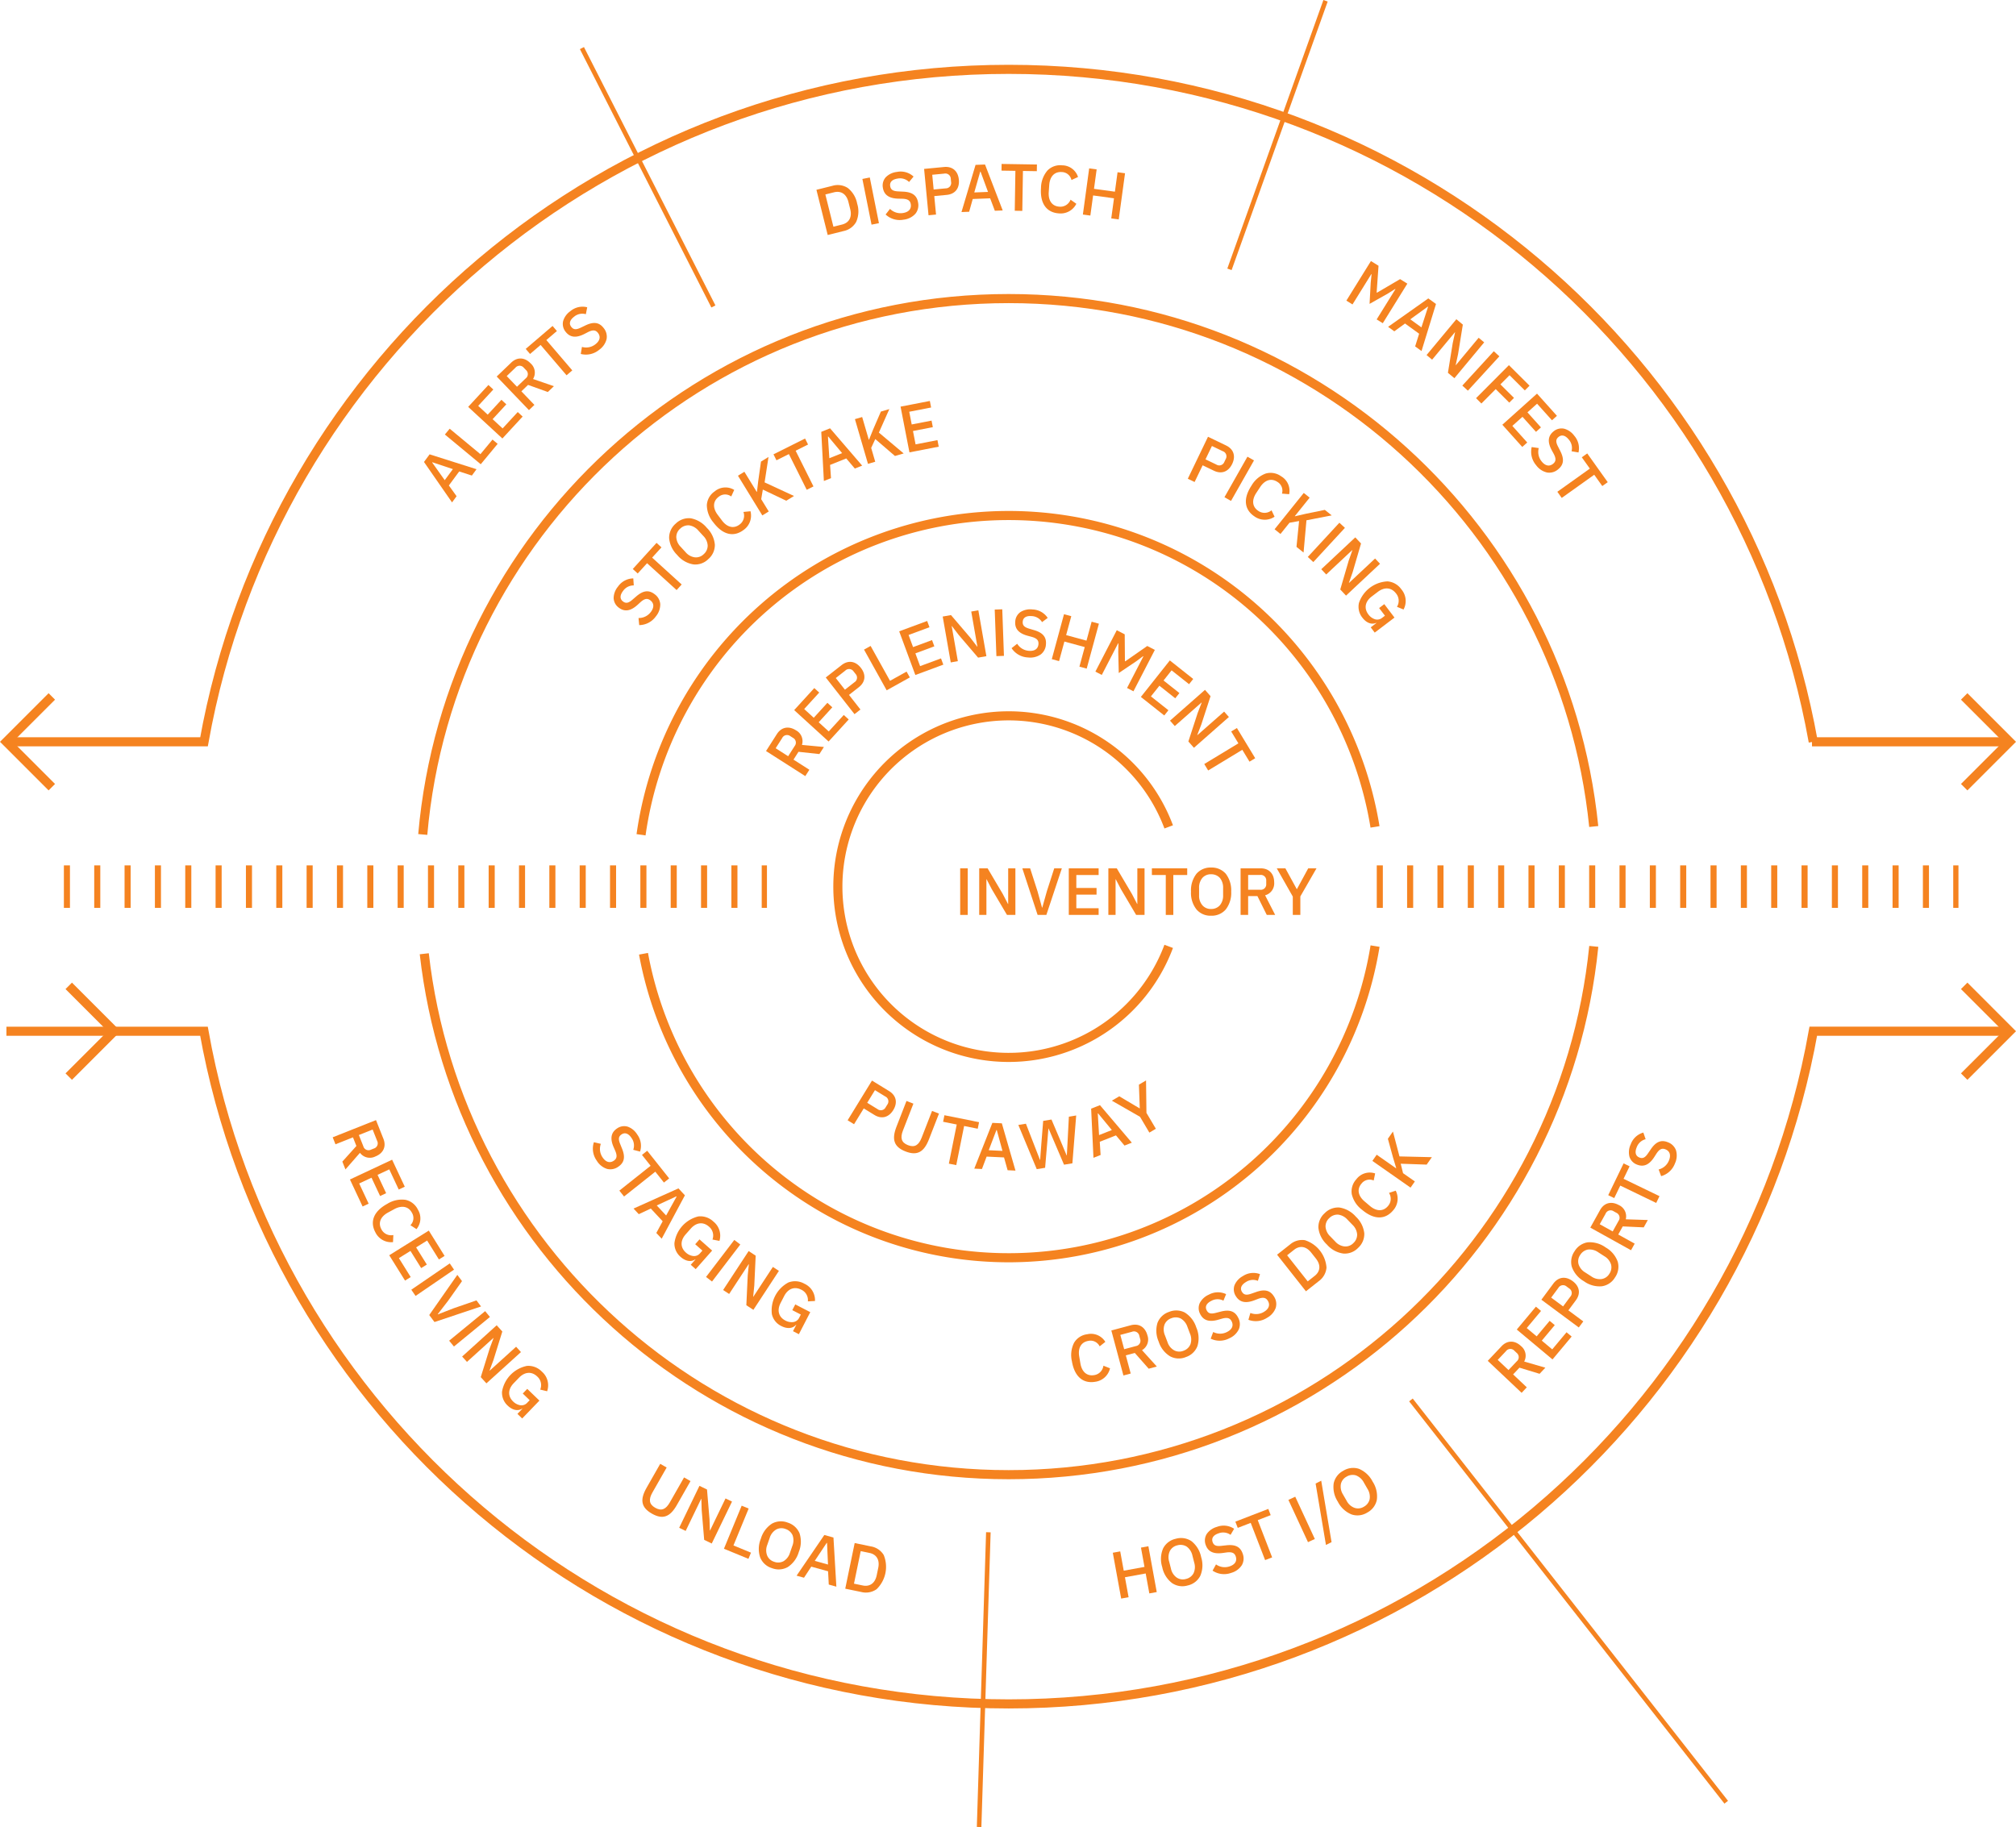 <svg xmlns="http://www.w3.org/2000/svg" viewBox="0 0 664.455 602.281"><defs><style>.cls-1,.cls-2,.cls-4,.cls-5{fill:none;}.cls-2,.cls-4,.cls-5{stroke:#f58320;stroke-miterlimit:10;}.cls-2{stroke-width:3px;}.cls-3{fill:#f58320;}.cls-4{stroke-width:14px;stroke-dasharray:2 8;}.cls-5{stroke-width:1.5px;}</style></defs><g id="Layer_2" data-name="Layer 2"><g id="Layer_1-2" data-name="Layer 1"><circle class="cls-1" cx="332.435" cy="292.272" r="56.299"></circle><path class="cls-2" d="M385.193,311.966a56.299,56.299,0,1,1-0-39.388"></path><path class="cls-2" d="M453.208,311.875a122.359,122.359,0,0,1-241.112,2.527"></path><path class="cls-2" d="M211.284,275.181a122.355,122.355,0,0,1,241.909-2.603"></path><path class="cls-3" d="M155.519,156.764l-4.168-1.354L147.941,160.03l2.549,3.548-1.502,2.035-9.246-13.329,1.854-2.514,15.463,4.904Zm-13.008-4.378-.065.088,4.132,5.811,2.691-3.646Z"></path><path class="cls-3" d="M158.449,153.035l-11.822-9.799,1.586-1.914,10.128,8.395,3.987-4.81,1.693,1.404Z"></path><path class="cls-3" d="M165.585,144.544l-11.279-10.416,6.67-7.223,1.616,1.493-4.984,5.397,3.135,2.895,4.521-4.896,1.616,1.492-4.522,4.896,3.297,3.044,4.984-5.397,1.616,1.492Z"></path><path class="cls-3" d="M176.133,133.473l-1.793,1.721-10.629-11.077,4.777-4.584c1.983-1.903,4.439-1.791,6.403.257a4.056,4.056,0,0,1,.796,5.149l6.874,2.366-2,1.918-6.516-2.343-2.206,2.117Zm-2.885-8.724a1.784,1.784,0,0,0,.119-2.766l-.731-.762a1.784,1.784,0,0,0-2.769.005l-2.856,2.741,3.381,3.523Z"></path><path class="cls-3" d="M180.07,112.095l8.55,10.001-1.89,1.616-8.55-10.001-3.479,2.974-1.43-1.672,8.847-7.563,1.43,1.672Z"></path><path class="cls-3" d="M197.451,115.334a6.803,6.803,0,0,1-6.035,1.341l.389-2.318a4.93,4.93,0,0,0,4.415-.852c1.557-1.188,1.787-2.554.879-3.744-.734-.961-1.625-1.112-3.254-.311l-1.231.635c-2.712,1.379-4.729,1.203-6.224-.756a4.075,4.075,0,0,1-.791-3.465,6.087,6.087,0,0,1,2.388-3.29,6.229,6.229,0,0,1,5.555-1.28l-.447,2.279a4.201,4.201,0,0,0-3.878.83c-1.399,1.068-1.763,2.259-.948,3.326.788,1.032,1.72.984,3.25.232l1.258-.601c2.809-1.397,4.707-1.158,6.203.8a4.447,4.447,0,0,1,.942,3.626A6.147,6.147,0,0,1,197.451,115.334Z"></path><path class="cls-3" d="M269.087,62.568l5.273-1.315a6.102,6.102,0,0,1,5.053.712,8.551,8.551,0,0,1,3.103,5.167,8.487,8.487,0,0,1-.318,5.998,6.117,6.117,0,0,1-4.121,3.023L272.804,77.468ZM277.544,74.018c2.22-.554,3.363-2.335,2.687-5.046l-.597-2.391c-.676-2.711-2.522-3.747-4.742-3.193l-2.86.714,2.652,10.631Z"></path><path class="cls-3" d="M284.235,58.993l2.438-.488,3.014,15.06-2.438.488Z"></path><path class="cls-3" d="M297.834,72.409a6.805,6.805,0,0,1-5.944-1.702L293.338,68.856a4.931,4.931,0,0,0,4.287,1.359c1.936-.301,2.79-1.392,2.56-2.871-.187-1.196-.896-1.753-2.712-1.827l-1.385-.029c-3.042-.083-4.73-1.201-5.11-3.636a4.075,4.075,0,0,1,.959-3.423,6.088,6.088,0,0,1,3.669-1.752,6.231,6.231,0,0,1,5.494,1.527l-1.48,1.79a4.201,4.201,0,0,0-3.805-1.122c-1.74.271-2.628,1.144-2.421,2.471.2,1.283,1.042,1.686,2.746,1.755l1.392.072c3.136.113,4.69,1.229,5.07,3.665a4.449,4.449,0,0,1-.903,3.638A6.151,6.151,0,0,1,297.834,72.409Z"></path><path class="cls-3" d="M306.034,70.963l-1.459-15.284,6.569-.627c2.825-.27,4.617,1.372,4.884,4.174s-1.182,4.753-4.006,5.022l-4.095.391.581,6.087Zm1.686-8.491,3.941-.376a1.784,1.784,0,0,0,1.811-2.095l-.1-1.051a1.785,1.785,0,0,0-2.175-1.715l-3.941.376Z"></path><path class="cls-3" d="M327.889,69.476l-1.546-4.102-5.739.223-1.18,4.208-2.528.098,4.637-15.551,3.122-.121L330.484,69.375Zm-4.707-12.898-.11.004-1.958,6.858,4.529-.176Z"></path><path class="cls-3" d="M337.151,56.356l-.209,13.158-2.486-.04.209-13.158-4.577-.073.035-2.2,11.64.186-.035,2.2Z"></path><path class="cls-3" d="M348.977,70.34c-4.015-.282-6.235-3.216-5.873-8.373a9.015,9.015,0,0,1,2.125-5.76,5.887,5.887,0,0,1,4.861-1.709,5.527,5.527,0,0,1,5.22,3.851l-2.165.995a3.339,3.339,0,0,0-3.211-2.629c-2.37-.166-3.916,1.445-4.115,4.275l-.164,2.326c-.199,2.831,1.107,4.642,3.477,4.809a3.587,3.587,0,0,0,3.711-2.297l1.912,1.347A5.78,5.78,0,0,1,348.977,70.34Z"></path><path class="cls-3" d="M367.164,65.368l-6.89-.94-.904,6.629-2.464-.336L358.982,55.501l2.464.336-.875,6.411,6.891.94.875-6.411,2.464.336-2.077,15.22-2.464-.336Z"></path><path class="cls-3" d="M459.927,95.313l-.094-.058-2.338,1.475L451.4,100.17l.375-6.989.282-2.75-.093-.058-6.192,9.982-2.019-1.253,8.095-13.047,2.504,1.554-.621,8.804.112.069,7.612-4.467,2.393,1.484-8.094,13.047-2.019-1.252Z"></path><path class="cls-3" d="M466.416,114.191l1.317-4.182-4.651-3.369-3.527,2.581-2.049-1.484,13.252-9.368,2.531,1.833-4.769,15.512Zm4.264-13.052-.089-.064L464.815,105.26l3.671,2.66Z"></path><path class="cls-3" d="M478.796,113.157l.779-3.587-.051-.042-7.513,9.037-1.828-1.52,9.82-11.812,2.132,1.772-1.572,9.74-.779,3.587.05.042,7.513-9.037,1.828,1.52-9.82,11.812-2.132-1.772Z"></path><path class="cls-3" d="M492.345,115.781l1.833,1.679-10.374,11.322-1.833-1.679Z"></path><path class="cls-3" d="M486.491,131.257l10.832-10.885,6.799,6.766-1.552,1.56-5.037-5.012-3.011,3.025,4.476,4.454-1.552,1.56-4.476-4.454-4.717,4.741Z"></path><path class="cls-3" d="M495.157,140.013l11.428-10.257,6.568,7.319-1.637,1.469-4.908-5.468-3.176,2.851,4.453,4.961-1.637,1.469-4.453-4.961-3.34,2.998,4.908,5.469-1.637,1.469Z"></path><path class="cls-3" d="M506.31,153.372a6.803,6.803,0,0,1-1.475-6.002l2.325.338a4.929,4.929,0,0,0,.95,4.394c1.222,1.529,2.593,1.729,3.761.795.945-.755,1.076-1.648.238-3.26l-.663-1.216c-1.438-2.68-1.307-4.7.618-6.238a4.071,4.071,0,0,1,3.446-.868,6.08,6.08,0,0,1,3.341,2.313,6.229,6.229,0,0,1,1.403,5.524l-2.288-.396a4.201,4.201,0,0,0-.916-3.858c-1.099-1.375-2.297-1.712-3.346-.874-1.014.81-.945,1.741-.159,3.253l.628,1.244c1.459,2.776,1.262,4.679-.662,6.217a4.445,4.445,0,0,1-3.604,1.022A6.144,6.144,0,0,1,506.31,153.372Z"></path><path class="cls-3" d="M525.444,156.499l-10.712,7.637-1.443-2.024,10.712-7.638-2.656-3.726,1.792-1.277,6.756,9.477-1.791,1.277Z"></path><path class="cls-3" d="M110.57,377.214l-.917-2.311,14.272-5.667,2.443,6.155c1.015,2.556-.017,4.787-2.654,5.835a4.058,4.058,0,0,1-5.071-1.206l-4.786,5.474-1.022-2.576,4.629-5.151-1.128-2.843Zm9.17.62a1.785,1.785,0,0,0,2.518,1.154l.981-.39a1.785,1.785,0,0,0,1.04-2.567l-1.461-3.681-4.539,1.803Z"></path><path class="cls-3" d="M115.339,388.813l13.899-6.519,4.174,8.901-1.991.934-3.119-6.651-3.863,1.812,2.83,6.034-1.991.934-2.83-6.033-4.062,1.904,3.119,6.651-1.991.934Z"></path><path class="cls-3" d="M123.754,406.291c-1.924-3.538-.645-6.989,3.898-9.46a9.015,9.015,0,0,1,6.001-1.31,5.888,5.888,0,0,1,4.058,3.179,5.528,5.528,0,0,1-.437,6.475l-2.004-1.29a3.339,3.339,0,0,0,.488-4.123c-1.135-2.088-3.327-2.524-5.82-1.168l-2.049,1.114c-2.494,1.356-3.319,3.433-2.183,5.521a3.589,3.589,0,0,0,3.935,1.894l-.106,2.337A5.782,5.782,0,0,1,123.754,406.291Z"></path><path class="cls-3" d="M128.293,413.788l13.036-8.127,5.204,8.349-1.868,1.164-3.889-6.237-3.623,2.258,3.528,5.659-1.868,1.164-3.528-5.658-3.81,2.375,3.889,6.237-1.868,1.165Z"></path><path class="cls-3" d="M148.237,416.478l1.403,2.052-12.674,8.67-1.403-2.052Z"></path><path class="cls-3" d="M141.473,433.499l9.257-13.242,1.544,2.059L147.67,428.822l-3.391,4.386.053.07,5.173-2.011,7.535-2.601,1.505,2.006L143.202,435.804Z"></path><path class="cls-3" d="M159.901,432.209l1.578,1.921-11.865,9.745-1.578-1.921Z"></path><path class="cls-3" d="M161.386,444.541l1.277-3.441-.044-.049-8.71,7.887-1.596-1.762,11.386-10.31,1.861,2.056L162.631,448.342l-1.277,3.442.044.049,8.71-7.888,1.595,1.762-11.386,10.311-1.861-2.056Z"></path><path class="cls-3" d="M172.155,464.403l-.063-.062c-1.276.848-3.085.632-4.78-1.003a5.73,5.73,0,0,1-1.842-4.619,10.434,10.434,0,0,1,8.218-8.459,6.197,6.197,0,0,1,4.921,1.902,5.94,5.94,0,0,1,1.72,6.458l-2.282-.55a3.782,3.782,0,0,0-.98-4.309c-1.758-1.695-4.045-1.638-6.015.405l-1.741,1.806c-1.97,2.043-1.944,4.33-.186,6.025a4.372,4.372,0,0,0,2.356,1.233,2.549,2.549,0,0,0,2.273-.804l.825-.855-2.281-2.199,1.481-1.536,4.007,3.864-5.682,5.892-1.568-1.512Z"></path><path class="cls-3" d="M219.727,483.756l-4.685,8.221c-1.296,2.275-1.167,3.869.917,5.057s3.522.487,4.818-1.788l4.685-8.222,2.122,1.21-4.488,7.877c-1.122,1.97-2.272,3.188-3.58,3.659-1.318.49-2.822.241-4.657-.805s-2.817-2.213-3.067-3.597c-.261-1.364.201-2.976,1.323-4.945l4.489-7.877Z"></path><path class="cls-3" d="M231.269,497.78l-.109-3.668-.06-.029-5.109,10.577-2.139-1.033,6.678-13.825,2.496,1.206.823,9.826.109,3.668.06.028,5.109-10.576,2.139,1.033L234.587,508.811l-2.496-1.205Z"></path><path class="cls-3" d="M238.605,510.538l5.847-14.197,2.299.946-5.01,12.163,5.777,2.379-.838,2.034Z"></path><path class="cls-3" d="M254.415,516.927a6.053,6.053,0,0,1-3.859-3.506,8.744,8.744,0,0,1,.209-6.169,8.849,8.849,0,0,1,3.666-4.991,6.115,6.115,0,0,1,5.195-.339,6.191,6.191,0,0,1,3.887,3.493,8.959,8.959,0,0,1-.237,6.182,8.861,8.861,0,0,1-3.638,4.979A6.134,6.134,0,0,1,254.415,516.927Zm.729-2.099a3.751,3.751,0,0,0,3.119-.197,4.873,4.873,0,0,0,2.101-2.764l.794-2.286a4.977,4.977,0,0,0,.072-3.492,3.81,3.81,0,0,0-2.333-2.067,3.66,3.66,0,0,0-3.091.184,4.872,4.872,0,0,0-2.129,2.777l-.794,2.286a4.772,4.772,0,0,0-.043,3.479A3.606,3.606,0,0,0,255.144,514.828Z"></path><path class="cls-3" d="M273.155,522.344l-.229-4.378-5.536-1.529-2.401,3.651-2.439-.674,9.138-13.41,3.012.832.958,16.199Zm-.57-13.718-.106-.029-3.947,5.94,4.37,1.207Z"></path><path class="cls-3" d="M281.695,508.66l5.322,1.101a6.101,6.101,0,0,1,4.245,2.832,10.284,10.284,0,0,1-2.331,11.269,6.118,6.118,0,0,1-5.024.938l-5.322-1.101Zm2.657,13.984c2.241.464,4.043-.646,4.609-3.383l.499-2.413c.566-2.736-.648-4.471-2.889-4.934l-2.887-.597-2.219,10.729Z"></path><path class="cls-3" d="M377.609,518.685l-6.837,1.249,1.201,6.578-2.445.446-2.759-15.103,2.445-.446,1.162,6.361,6.837-1.249-1.162-6.361,2.445-.447,2.758,15.104-2.445.446Z"></path><path class="cls-3" d="M391.442,522.644a6.053,6.053,0,0,1-5.153-.795,8.745,8.745,0,0,1-3.229-5.261,8.849,8.849,0,0,1,.304-6.187,6.114,6.114,0,0,1,4.146-3.148,6.193,6.193,0,0,1,5.169.769,8.965,8.965,0,0,1,3.213,5.287,8.864,8.864,0,0,1-.288,6.16A6.133,6.133,0,0,1,391.442,522.644Zm-.55-2.153a3.745,3.745,0,0,0,2.493-1.886,4.871,4.871,0,0,0,.228-3.464l-.599-2.345a4.976,4.976,0,0,0-1.867-2.952,3.809,3.809,0,0,0-3.087-.438,3.663,3.663,0,0,0-2.477,1.859,4.869,4.869,0,0,0-.244,3.491l.6,2.345a4.769,4.769,0,0,0,1.883,2.925A3.606,3.606,0,0,0,390.892,520.49Z"></path><path class="cls-3" d="M405.788,518.492a6.804,6.804,0,0,1-6.136-.737l1.136-2.057a4.929,4.929,0,0,0,4.446.661c1.862-.604,2.532-1.816,2.071-3.239-.374-1.15-1.163-1.588-2.966-1.372l-1.372.19c-3.015.4-4.858-.435-5.619-2.777a4.072,4.072,0,0,1,.404-3.53,6.076,6.076,0,0,1,3.343-2.311,6.227,6.227,0,0,1,5.664.636l-1.177,2.001a4.198,4.198,0,0,0-3.933-.504c-1.673.543-2.412,1.546-1.998,2.821.401,1.234,1.296,1.499,2.988,1.297l1.385-.149c3.112-.386,4.823.47,5.584,2.812a4.447,4.447,0,0,1-.315,3.732A6.144,6.144,0,0,1,405.788,518.492Z"></path><path class="cls-3" d="M414.543,501.111l4.745,12.272-2.319.896-4.745-12.272-4.269,1.65-.793-2.053,10.857-4.197.793,2.053Z"></path><path class="cls-3" d="M424.647,494.432l2.255-1.045,6.454,13.932-2.255,1.045Z"></path><path class="cls-3" d="M437.024,509.29l-3.411-20.249,1.846-.934,3.411,20.249Z"></path><path class="cls-3" d="M450.632,498.608a6.054,6.054,0,0,1-5.177.615,8.747,8.747,0,0,1-4.519-4.202,8.85,8.85,0,0,1-1.364-6.04,6.109,6.109,0,0,1,3.15-4.144,6.189,6.189,0,0,1,5.185-.645,8.962,8.962,0,0,1,4.511,4.232,8.851,8.851,0,0,1,1.372,6.01A6.129,6.129,0,0,1,450.632,498.608Zm-1.106-1.926a3.749,3.749,0,0,0,1.896-2.484A4.87,4.87,0,0,0,450.713,490.8l-1.205-2.099a4.973,4.973,0,0,0-2.589-2.343,3.807,3.807,0,0,0-3.09.405,3.662,3.662,0,0,0-1.888,2.454,4.87,4.87,0,0,0,.701,3.428l1.205,2.098a4.774,4.774,0,0,0,2.597,2.313A3.607,3.607,0,0,0,449.525,496.682Z"></path><path class="cls-3" d="M503.218,457.329l-1.707,1.808L490.349,448.593l4.547-4.813c1.888-1.999,4.347-2.007,6.41-.059a4.058,4.058,0,0,1,1.048,5.105l6.982,2.027-1.903,2.015-6.625-2.021-2.1,2.223Zm-3.31-8.573a1.785,1.785,0,0,0-.017-2.77l-.768-.725a1.785,1.785,0,0,0-2.766.141l-2.719,2.879,3.55,3.354Z"></path><path class="cls-3" d="M511.693,448.13l-11.78-9.852,6.309-7.544,1.688,1.411-4.714,5.637,3.274,2.738,4.277-5.113,1.688,1.411-4.277,5.113,3.443,2.88L516.315,439.175l1.688,1.411Z"></path><path class="cls-3" d="M520.358,437.592l-12.334-9.149,3.932-5.301c1.691-2.279,4.109-2.512,6.371-.834s2.741,4.06,1.05,6.34l-2.451,3.304,4.912,3.644Zm-5.181-6.938,2.359-3.181a1.785,1.785,0,0,0-.344-2.748l-.848-.629a1.784,1.784,0,0,0-2.73.468l-2.359,3.181Z"></path><path class="cls-3" d="M532.3,421.09a6.056,6.056,0,0,1-4.32,2.919,8.739,8.739,0,0,1-5.942-1.664,8.848,8.848,0,0,1-3.98-4.743,6.111,6.111,0,0,1,.901-5.127,6.188,6.188,0,0,1,4.313-2.948,8.958,8.958,0,0,1,5.949,1.694,8.858,8.858,0,0,1,3.974,4.713A6.132,6.132,0,0,1,532.3,421.09Zm-1.866-1.205a3.749,3.749,0,0,0,.547-3.076,4.871,4.871,0,0,0-2.188-2.695l-2.032-1.312a4.973,4.973,0,0,0-3.375-.896,3.807,3.807,0,0,0-2.561,1.776,3.661,3.661,0,0,0-.553,3.046,4.866,4.866,0,0,0,2.193,2.726l2.033,1.312a4.77,4.77,0,0,0,3.368.866A3.607,3.607,0,0,0,530.434,419.885Z"></path><path class="cls-3" d="M538.777,409.961l-1.207,2.173L524.15,404.678l3.215-5.786c1.335-2.403,3.715-3.019,6.195-1.641a4.055,4.055,0,0,1,2.277,4.687l7.266.237-1.346,2.422-6.917-.32-1.485,2.673Zm-5.326-7.487a1.784,1.784,0,0,0-.701-2.679l-.923-.513a1.784,1.784,0,0,0-2.645.82l-1.923,3.461,4.269,2.371Z"></path><path class="cls-3" d="M535.108,388.585l11.844,5.722-1.081,2.238-11.844-5.722-1.99,4.12-1.98-.957,5.061-10.478,1.98.957Z"></path><path class="cls-3" d="M552.043,383.529a6.801,6.801,0,0,1-4.548,4.183l-.824-2.2a4.927,4.927,0,0,0,3.392-2.948c.751-1.808.266-3.104-1.115-3.679-1.117-.464-1.962-.148-2.971,1.361l-.747,1.167c-1.655,2.551-3.488,3.408-5.763,2.464a4.072,4.072,0,0,1-2.42-2.602,6.084,6.084,0,0,1,.417-4.042,6.225,6.225,0,0,1,4.165-3.89l.755,2.194a4.202,4.202,0,0,0-2.939,2.661c-.675,1.625-.393,2.837.846,3.353,1.198.497,1.981-.011,2.927-1.428l.787-1.149c1.73-2.615,3.492-3.36,5.766-2.415a4.447,4.447,0,0,1,2.632,2.665A6.146,6.146,0,0,1,552.043,383.529Z"></path><path class="cls-3" d="M216.155,203.197a6.802,6.802,0,0,1-5.475,2.867l-.228-2.338a4.927,4.927,0,0,0,4.039-1.973c1.192-1.552,1.059-2.931-.127-3.841-.959-.737-1.858-.65-3.222.548l-1.022.934c-2.258,2.037-4.25,2.393-6.204.892a4.071,4.071,0,0,1-1.666-3.138,6.083,6.083,0,0,1,1.447-3.797,6.229,6.229,0,0,1,5.028-2.683l.163,2.316a4.2,4.2,0,0,0-3.527,1.811c-1.072,1.396-1.112,2.64-.048,3.457,1.029.791,1.917.501,3.196-.623l1.057-.907c2.347-2.08,4.241-2.344,6.194-.844a4.445,4.445,0,0,1,1.854,3.255A6.144,6.144,0,0,1,216.155,203.197Z"></path><path class="cls-3" d="M214.939,183.821l9.736,8.851L223.003,194.511l-9.736-8.851-3.079,3.387-1.628-1.48,7.83-8.613,1.628,1.48Z"></path><path class="cls-3" d="M233.443,184.314a6.055,6.055,0,0,1-4.916,1.736,8.743,8.743,0,0,1-5.332-3.108,8.849,8.849,0,0,1-2.657-5.594,6.111,6.111,0,0,1,2.164-4.734,6.187,6.187,0,0,1,4.917-1.767,8.964,8.964,0,0,1,5.331,3.139,8.862,8.862,0,0,1,2.658,5.562A6.133,6.133,0,0,1,233.443,184.314Zm-1.502-1.637a3.749,3.749,0,0,0,1.305-2.84,4.873,4.873,0,0,0-1.438-3.16l-1.637-1.783a4.973,4.973,0,0,0-3.041-1.718,3.81,3.81,0,0,0-2.926,1.074,3.665,3.665,0,0,0-1.303,2.809,4.871,4.871,0,0,0,1.437,3.191l1.636,1.782a4.772,4.772,0,0,0,3.042,1.687A3.607,3.607,0,0,0,231.941,182.677Z"></path><path class="cls-3" d="M245.062,174.708c-3.22,2.418-6.82,1.655-9.925-2.479a9.016,9.016,0,0,1-2.169-5.746,5.887,5.887,0,0,1,2.554-4.477,5.529,5.529,0,0,1,6.468-.511l-.984,2.17a3.338,3.338,0,0,0-4.149.117c-1.9,1.427-2.013,3.658-.309,5.928l1.401,1.865c1.705,2.27,3.879,2.783,5.779,1.355a3.588,3.588,0,0,0,1.3-4.168l2.328-.235A5.782,5.782,0,0,1,245.062,174.708Z"></path><path class="cls-3" d="M251.422,161.388l-.535,3.167,2.485,4.051-2.119,1.3-8.031-13.09,2.119-1.3,4.073,6.638.075-.046.414-3.532.914-6.42,2.475-1.519-1.287,8.378,9.692,4.481-2.55,1.565Z"></path><path class="cls-3" d="M262.233,148.576l5.876,11.771-2.224,1.11-5.876-11.771-4.094,2.044-.983-1.968,10.413-5.198.982,1.968Z"></path><path class="cls-3" d="M281.751,154.46l-2.835-3.342-5.329,2.139.303,4.358-2.348.942-.86-16.201,2.899-1.164,10.579,12.3Zm-8.767-10.562-.102.041.461,7.116,4.206-1.688Z"></path><path class="cls-3" d="M288.484,144.735l-1.349,2.915,1.332,4.562-2.387.696-4.303-14.74,2.387-.697,2.182,7.476.084-.025,1.329-3.298,2.571-5.953,2.788-.814-3.446,7.744,8.171,6.874-2.872.838Z"></path><path class="cls-3" d="M299.746,149.118l-2.929-15.071,9.651-1.875.42,2.159-7.212,1.401.814,4.188,6.542-1.271.419,2.159-6.542,1.271.856,4.405,7.211-1.401.42,2.159Z"></path><path class="cls-3" d="M391.489,157.814l6.657-13.835,5.946,2.861c2.557,1.23,3.242,3.561,2.021,6.098s-3.47,3.457-6.026,2.227l-3.707-1.783-2.651,5.51Zm5.835-6.395,3.568,1.716a1.784,1.784,0,0,0,2.634-.856l.458-.951a1.784,1.784,0,0,0-.974-2.592l-3.568-1.717Z"></path><path class="cls-3" d="M411.144,150.546l2.162,1.226-7.573,13.356-2.162-1.226Z"></path><path class="cls-3" d="M413.499,170.259c-3.362-2.214-3.858-5.86-1.015-10.177a9.016,9.016,0,0,1,4.676-3.98,5.888,5.888,0,0,1,5.075.893,5.527,5.527,0,0,1,2.663,5.916l-2.375-.194a3.338,3.338,0,0,0-1.51-3.866c-1.984-1.307-4.122-.66-5.683,1.709l-1.282,1.948c-1.561,2.37-1.311,4.589.673,5.896a3.587,3.587,0,0,0,4.361-.183l1.006,2.111A5.78,5.78,0,0,1,413.499,170.259Z"></path><path class="cls-3" d="M428.168,171.756l-3.162.564-2.976,3.705-1.938-1.557,9.617-11.971,1.938,1.557-4.878,6.072.069.055,3.465-.8,6.352-1.303,2.264,1.819-8.322,1.611-.953,10.636-2.333-1.874Z"></path><path class="cls-3" d="M441.449,172.317l1.826,1.687-10.416,11.279-1.826-1.687Z"></path><path class="cls-3" d="M444.506,184.854l1.217-3.463-.045-.048-8.572,8.034-1.625-1.734,11.205-10.501,1.896,2.022-2.766,9.468-1.217,3.462.045.048,8.572-8.034,1.625,1.733L443.636,196.344l-1.896-2.023Z"></path><path class="cls-3" d="M453.638,205.385l-.054-.07c-1.391.642-3.145.151-4.568-1.723a5.729,5.729,0,0,1-1.112-4.846,10.431,10.431,0,0,1,9.416-7.097,6.194,6.194,0,0,1,4.569,2.634,5.937,5.937,0,0,1,.709,6.643l-2.17-.893a3.781,3.781,0,0,0-.309-4.406c-1.477-1.944-3.745-2.239-6.004-.522l-1.997,1.517c-2.26,1.716-2.585,3.98-1.108,5.924a4.374,4.374,0,0,0,2.139,1.58,2.548,2.548,0,0,0,2.369-.446l.946-.718-1.916-2.522,1.699-1.291,3.366,4.432-6.517,4.95-1.317-1.734Z"></path><path class="cls-3" d="M196.699,382.635a6.804,6.804,0,0,1-.958-6.107l2.289.534a4.93,4.93,0,0,0,.572,4.461c1.087,1.628,2.437,1.944,3.681,1.113,1.006-.673,1.213-1.552.516-3.229l-.557-1.269c-1.205-2.794-.902-4.795,1.147-6.164a4.073,4.073,0,0,1,3.508-.571,6.089,6.089,0,0,1,3.133,2.591,6.229,6.229,0,0,1,.927,5.625l-2.247-.59a4.2,4.2,0,0,0-.584-3.923c-.978-1.464-2.144-1.901-3.26-1.156-1.079.721-1.091,1.654-.436,3.229l.52,1.293c1.217,2.892.859,4.771-1.19,6.141a4.448,4.448,0,0,1-3.679.711A6.141,6.141,0,0,1,196.699,382.635Z"></path><path class="cls-3" d="M215.983,386.241,205.681,394.426l-1.547-1.946,10.302-8.186-2.847-3.583,1.723-1.369,7.241,9.113-1.723,1.369Z"></path><path class="cls-3" d="M216.316,406.44l2.094-3.852-3.918-4.197-3.956,1.856-1.727-1.85,14.799-6.652,2.132,2.284-7.652,14.308Zm6.686-11.991-.075-.08-6.47,3,3.093,3.313Z"></path><path class="cls-3" d="M229.21,415.185l-.066-.058c-1.238.901-3.055.764-4.818-.795a5.732,5.732,0,0,1-2.04-4.535,10.432,10.432,0,0,1,7.844-8.804,6.196,6.196,0,0,1,4.997,1.688,5.939,5.939,0,0,1,1.997,6.376l-2.303-.451a3.78,3.78,0,0,0-1.166-4.261c-1.829-1.617-4.111-1.462-5.99.664l-1.662,1.879c-1.879,2.126-1.755,4.409.074,6.026a4.367,4.367,0,0,0,2.407,1.13,2.547,2.547,0,0,0,2.235-.9l.787-.891-2.373-2.098,1.414-1.599,4.169,3.687-5.42,6.13-1.632-1.442Z"></path><path class="cls-3" d="M242.02,408.737l1.976,1.509-9.319,12.206-1.976-1.509Z"></path><path class="cls-3" d="M246.446,420.414l.367-3.652-.056-.036-6.437,9.827-1.987-1.302,8.414-12.845,2.319,1.519-.458,9.852-.367,3.651.055.036,6.437-9.826,1.988,1.302-8.414,12.845-2.319-1.519Z"></path><path class="cls-3" d="M262.435,436.743l-.079-.04c-.98,1.178-2.775,1.488-4.867.407a5.732,5.732,0,0,1-3.087-3.898,10.433,10.433,0,0,1,5.454-10.457,6.193,6.193,0,0,1,5.259.415,5.94,5.94,0,0,1,3.497,5.694l-2.344.127a3.782,3.782,0,0,0-2.173-3.848c-2.17-1.121-4.344-.412-5.647,2.109l-1.152,2.229c-1.303,2.521-.624,4.705,1.546,5.826a4.375,4.375,0,0,0,2.611.508,2.547,2.547,0,0,0,1.948-1.421l.545-1.056-2.814-1.454.98-1.896,4.945,2.556-3.758,7.271-1.935-1Z"></path><path class="cls-3" d="M360.978,455.496c-3.971.673-6.821-1.656-7.685-6.755a9.017,9.017,0,0,1,.707-6.103,5.892,5.892,0,0,1,4.323-2.809,5.531,5.531,0,0,1,5.984,2.513l-1.87,1.478a3.34,3.34,0,0,0-3.742-1.799c-2.344.397-3.467,2.329-2.993,5.128l.39,2.3c.475,2.799,2.172,4.253,4.515,3.855a3.589,3.589,0,0,0,3.067-3.109l2.177.859A5.781,5.781,0,0,1,360.978,455.496Z"></path><path class="cls-3" d="M372.67,452.776l-2.402.645-3.983-14.836,6.398-1.718c2.657-.713,4.756.569,5.492,3.311a4.06,4.06,0,0,1-1.783,4.9l4.887,5.387-2.678.72-4.585-5.195-2.955.793Zm1.674-9.04a1.786,1.786,0,0,0,1.438-2.369l-.274-1.021a1.785,1.785,0,0,0-2.431-1.329l-3.826,1.026,1.267,4.719Z"></path><path class="cls-3" d="M390.884,447.336a6.06,6.06,0,0,1-5.21-.222,8.747,8.747,0,0,1-3.79-4.872,8.849,8.849,0,0,1-.381-6.182,6.113,6.113,0,0,1,3.773-3.587,6.19,6.19,0,0,1,5.223.193,8.961,8.961,0,0,1,3.777,4.9,8.858,8.858,0,0,1,.394,6.153A6.134,6.134,0,0,1,390.884,447.336Zm-.785-2.079a3.754,3.754,0,0,0,2.27-2.149,4.875,4.875,0,0,0-.157-3.469l-.854-2.264a4.979,4.979,0,0,0-2.182-2.729,3.813,3.813,0,0,0-3.116-.094,3.666,3.666,0,0,0-2.257,2.121,4.873,4.873,0,0,0,.144,3.497l.855,2.264a4.77,4.77,0,0,0,2.194,2.699A3.606,3.606,0,0,0,390.099,445.257Z"></path><path class="cls-3" d="M405.212,441.143a6.804,6.804,0,0,1-6.182.139l.834-2.198a4.932,4.932,0,0,0,4.498.025c1.759-.862,2.251-2.158,1.592-3.502-.533-1.086-1.376-1.408-3.132-.939l-1.332.384c-2.93.823-4.874.257-5.959-1.956a4.075,4.075,0,0,1-.1-3.554,6.09,6.09,0,0,1,2.984-2.763,6.232,6.232,0,0,1,5.7-.172l-.883,2.148a4.203,4.203,0,0,0-3.967.058c-1.581.775-2.17,1.873-1.579,3.079.572,1.165,1.496,1.301,3.143.86l1.351-.344c3.028-.823,4.844-.218,5.93,1.995a4.445,4.445,0,0,1,.217,3.741A6.147,6.147,0,0,1,405.212,441.143Z"></path><path class="cls-3" d="M417.615,434.4a6.805,6.805,0,0,1-6.147.665l.644-2.261a4.931,4.931,0,0,0,4.483-.358c1.678-1.009,2.059-2.342,1.288-3.624-.624-1.037-1.492-1.285-3.201-.669l-1.294.495c-2.849,1.07-4.834.672-6.104-1.44a4.071,4.071,0,0,1-.403-3.531,6.085,6.085,0,0,1,2.737-3.007,6.231,6.231,0,0,1,5.664-.657l-.696,2.216a4.202,4.202,0,0,0-3.947.396c-1.509.907-2.002,2.051-1.311,3.201.669,1.113,1.601,1.169,3.205.59l1.317-.457c2.946-1.078,4.807-.631,6.077,1.481a4.449,4.449,0,0,1,.535,3.709A6.149,6.149,0,0,1,417.615,434.4Z"></path><path class="cls-3" d="M420.911,413.61l4.266-3.365a6.1,6.1,0,0,1,4.899-1.427,10.281,10.281,0,0,1,7.126,9.033,6.119,6.119,0,0,1-2.515,4.45l-4.267,3.365Zm12.415,6.964c1.796-1.417,2.106-3.511.376-5.705l-1.526-1.935c-1.73-2.193-3.839-2.38-5.635-.963l-2.314,1.826,6.786,8.603Z"></path><path class="cls-3" d="M447.613,411.362a6.053,6.053,0,0,1-4.868,1.862,8.739,8.739,0,0,1-5.409-2.968,8.84,8.84,0,0,1-2.801-5.521,6.107,6.107,0,0,1,2.04-4.788,6.188,6.188,0,0,1,4.869-1.894,8.957,8.957,0,0,1,5.409,2.998,8.855,8.855,0,0,1,2.801,5.49A6.133,6.133,0,0,1,447.613,411.362Zm-1.544-1.597a3.75,3.75,0,0,0,1.23-2.873,4.875,4.875,0,0,0-1.519-3.12l-1.682-1.738a4.978,4.978,0,0,0-3.083-1.639,3.811,3.811,0,0,0-2.896,1.149,3.665,3.665,0,0,0-1.229,2.842,4.872,4.872,0,0,0,1.519,3.151l1.682,1.738a4.773,4.773,0,0,0,3.084,1.607A3.608,3.608,0,0,0,446.069,409.765Z"></path><path class="cls-3" d="M459.136,399.028c-2.608,3.065-6.287,3.113-10.224-.236a9.014,9.014,0,0,1-3.378-5.126,5.888,5.888,0,0,1,1.506-4.928,5.527,5.527,0,0,1,6.196-1.92l-.482,2.333a3.337,3.337,0,0,0-4.021,1.026c-1.539,1.81-1.159,4.01,1.002,5.849l1.776,1.511c2.162,1.839,4.395,1.861,5.934.052a3.587,3.587,0,0,0,.351-4.351l2.219-.741A5.78,5.78,0,0,1,459.136,399.028Z"></path><path class="cls-3" d="M461.662,383.614l.771,3.118,3.893,2.726L464.9,391.494l-12.579-8.808,1.426-2.037,6.379,4.468.051-.072-1.027-3.404-1.718-6.253,1.666-2.379,2.156,8.197,10.675.251-1.716,2.45Z"></path><path class="cls-3" d="M266.758,253.746,265.42,255.841l-12.94-8.265,3.564-5.58c1.48-2.318,3.894-2.786,6.285-1.259a4.057,4.057,0,0,1,1.986,4.819l7.239.682-1.492,2.336-6.886-.744-1.646,2.577Zm-4.858-7.801a1.785,1.785,0,0,0-.536-2.717l-.89-.568a1.784,1.784,0,0,0-2.69.657l-2.131,3.337,4.116,2.629Z"></path><path class="cls-3" d="M273.096,244.436l-11.343-10.353,6.63-7.264,1.625,1.483-4.954,5.428,3.153,2.877,4.494-4.924,1.625,1.483-4.494,4.924,3.315,3.026,4.954-5.428,1.625,1.483Z"></path><path class="cls-3" d="M281.637,235.418l-9.468-12.088,5.196-4.07c2.234-1.75,4.628-1.333,6.364.883s1.567,4.641-.667,6.391l-3.239,2.537,3.771,4.815Zm-3.157-8.062,3.117-2.442a1.784,1.784,0,0,0,.396-2.741l-.651-.831a1.784,1.784,0,0,0-2.756-.272l-3.118,2.442Z"></path><path class="cls-3" d="M292.239,227.559,284.773,214.139l2.172-1.208,6.396,11.497,5.46-3.038,1.07,1.922Z"></path><path class="cls-3" d="M301.689,222.51l-5.326-14.399,9.222-3.411.763,2.063-6.891,2.548,1.48,4.002,6.251-2.312.763,2.063-6.251,2.312,1.556,4.208,6.891-2.548.763,2.063Z"></path><path class="cls-3" d="M315.966,209.286l-2.23-2.914-.065.011,2.029,11.57-2.34.411-2.652-15.124,2.73-.479,6.407,7.497,2.231,2.915.065-.012-2.029-11.57,2.34-.41,2.652,15.124-2.73.479Z"></path><path class="cls-3" d="M327.851,200.942l2.485-.089.554,15.348-2.484.089Z"></path><path class="cls-3" d="M338.783,216.722a6.804,6.804,0,0,1-5.374-3.058l1.845-1.457a4.929,4.929,0,0,0,3.845,2.333c1.951.165,3.039-.693,3.165-2.185.102-1.206-.457-1.916-2.204-2.416l-1.339-.356c-2.936-.799-4.312-2.284-4.105-4.74a4.073,4.073,0,0,1,1.74-3.099,6.085,6.085,0,0,1,3.979-.835,6.231,6.231,0,0,1,4.977,2.782l-1.861,1.389a4.202,4.202,0,0,0-3.432-1.989c-1.754-.148-2.824.491-2.937,1.829-.109,1.293.614,1.884,2.253,2.354l1.335.399c3.02.851,4.267,2.303,4.06,4.758a4.448,4.448,0,0,1-1.737,3.321A6.147,6.147,0,0,1,338.783,216.722Z"></path><path class="cls-3" d="M357.518,213.306l-6.707-1.823-1.753,6.453-2.398-.652,4.026-14.815,2.398.652-1.695,6.24,6.707,1.823,1.696-6.24,2.398.652-4.026,14.815-2.398-.652Z"></path><path class="cls-3" d="M376.857,216.352l-.098-.051-2.216,1.653-5.809,3.908-.172-6.999.066-2.764-.098-.05-5.394,10.438-2.111-1.091,7.051-13.644,2.619,1.354.069,8.828.117.061,7.241-5.05,2.502,1.293-7.051,13.644-2.111-1.091Z"></path><path class="cls-3" d="M376.022,229.74l9.543-12.035,7.708,6.111-1.367,1.724-5.759-4.566-2.652,3.345,5.225,4.143-1.367,1.724-5.225-4.143-2.789,3.518,5.759,4.566-1.367,1.724Z"></path><path class="cls-3" d="M394.735,235.049l1.324-3.423-.044-.05-8.816,7.766-1.571-1.783,11.524-10.15L398.985,229.488l-3.058,9.377-1.324,3.423.044.049,8.816-7.765,1.571,1.783-11.524,10.15-1.833-2.08Z"></path><path class="cls-3" d="M409.453,247.167l-11.25,6.816-1.288-2.126,11.25-6.816-2.371-3.914,1.881-1.14,6.03,9.953-1.881,1.14Z"></path><path class="cls-3" d="M279.368,369.296l8.031-13.09,5.625,3.452c2.419,1.484,2.864,3.873,1.391,6.273s-3.804,3.087-6.223,1.603l-3.507-2.151-3.198,5.213Zm6.457-5.77,3.375,2.071a1.785,1.785,0,0,0,2.708-.585l.552-.9a1.785,1.785,0,0,0-.706-2.679l-3.375-2.07Z"></path><path class="cls-3" d="M301.049,363.814l-3.432,8.818c-.95,2.44-.587,3.998,1.648,4.868s3.555-.033,4.504-2.474l3.432-8.818,2.276.886-3.288,8.449c-.822,2.112-1.782,3.486-3.005,4.144-1.232.678-2.756.65-4.725-.115-1.969-.767-3.11-1.777-3.56-3.109-.458-1.312-.236-2.973.585-5.085l3.288-8.449Z"></path><path class="cls-3" d="M317.765,371.178l-2.591,12.902-2.438-.49,2.592-12.902-4.488-.901.433-2.157,11.414,2.293-.433,2.157Z"></path><path class="cls-3" d="M332.101,385.761l-1.185-4.22-5.735-.274-1.54,4.089-2.527-.121,5.964-15.087,3.12.149,4.495,15.588Zm-3.571-13.253-.11-.006-2.543,6.662,4.526.217Z"></path><path class="cls-3" d="M341.702,385.407l-6.064-14.569,2.497-.409,2.736,7.044,1.889,4.863.065-.011.391-5.237.608-7.59,2.736-.448,2.975,7.004,2.015,4.82.065-.011.286-5.197.39-7.555,2.411-.395-1.253,15.767-2.757.452-3.216-7.522-1.883-4.418-.043.007-.397,4.792-.692,8.162Z"></path><path class="cls-3" d="M370.625,377.629l-2.814-3.358-5.341,2.106.277,4.36-2.353.928-.764-16.203,2.906-1.146,10.504,12.361Zm-8.703-10.612-.102.04.419,7.118,4.215-1.663Z"></path><path class="cls-3" d="M378.82,373.357l-3.08-5.207-9.282-5.322,2.443-1.444,6.702,3.985.057-.034L375.377,357.552l2.348-1.389.133,10.683,3.102,5.245Z"></path><path class="cls-2" d="M525.296,311.965c-9.868,97.81-92.449,174.156-192.861,174.156-99.577,0-181.618-75.081-192.6-171.72"></path><path class="cls-2" d="M139.337,275.081c8.7-99.007,91.831-176.658,193.097-176.658,100.369,0,182.921,76.28,192.848,174.029"></path><path class="cls-3" d="M316.469,286.24h2.486v15.358h-2.486Z"></path><path class="cls-3" d="M326.875,293.106l-1.694-3.256h-.066v11.75h-2.376v-15.358h2.772l5.017,8.493,1.694,3.257h.066v-11.75h2.376v15.358h-2.772Z"></path><path class="cls-3" d="M341.989,301.599l-5.039-15.358h2.574l2.442,7.591,1.475,5.347h.088l1.496-5.347,2.442-7.591h2.508l-5.104,15.358Z"></path><path class="cls-3" d="M352.262,301.599v-15.358h9.835v2.201h-7.349v4.269h6.667v2.2h-6.667v4.489h7.349v2.2Z"></path><path class="cls-3" d="M369.444,293.106l-1.694-3.256h-.066v11.75h-2.376v-15.358h2.772l5.017,8.493,1.694,3.257h.066v-11.75h2.376v15.358H374.461Z"></path><path class="cls-3" d="M386.715,288.441v13.158H384.229V288.441h-4.577v-2.201h11.64v2.201Z"></path><path class="cls-3" d="M399.167,301.863a6.056,6.056,0,0,1-4.796-2.046,8.745,8.745,0,0,1-1.827-5.897,8.849,8.849,0,0,1,1.827-5.919,6.112,6.112,0,0,1,4.796-2.024,6.191,6.191,0,0,1,4.819,2.024,8.967,8.967,0,0,1,1.804,5.919,8.861,8.861,0,0,1-1.804,5.897A6.134,6.134,0,0,1,399.167,301.863Zm0-2.223a3.75,3.75,0,0,0,2.882-1.21,4.873,4.873,0,0,0,1.078-3.3v-2.42a4.977,4.977,0,0,0-1.078-3.323,3.811,3.811,0,0,0-2.882-1.188,3.665,3.665,0,0,0-2.86,1.188,4.873,4.873,0,0,0-1.1,3.323v2.42a4.772,4.772,0,0,0,1.1,3.3A3.608,3.608,0,0,0,399.167,299.64Z"></path><path class="cls-3" d="M411.376,301.599h-2.486v-15.358h6.623c2.75,0,4.445,1.782,4.445,4.621a4.058,4.058,0,0,1-2.993,4.269l3.323,6.469h-2.772l-3.081-6.205h-3.059Zm3.961-8.295a1.785,1.785,0,0,0,2.002-1.914v-1.056a1.784,1.784,0,0,0-2.002-1.914h-3.961v4.884Z"></path><path class="cls-3" d="M426.094,301.599v-6.051l-5.281-9.308h2.838l3.74,6.843h.066l3.718-6.843h2.729l-5.325,9.264v6.095Z"></path><line class="cls-4" x1="453.77" y1="292.272" x2="645.489" y2="292.272"></line><line class="cls-4" x1="21.056" y1="292.272" x2="252.779" y2="292.272"></line><line class="cls-2" x1="597.215" y1="244.533" x2="662.334" y2="244.533"></line><polyline class="cls-2" points="647.376 229.576 662.334 244.533 647.376 259.491"></polyline><polyline class="cls-2" points="17.079 229.576 2.121 244.533 17.079 259.491"></polyline><polyline class="cls-2" points="22.656 324.979 37.614 339.937 22.656 354.895"></polyline><path class="cls-2" d="M2.121,244.533l65.119,0C89.774,118.513,199.934,22.861,332.435,22.861S575.095,118.513,597.629,244.533"></path><path class="cls-2" d="M662.334,339.937l-64.691,0c-22.504,126.057-132.681,221.747-265.208,221.747-132.526,0-242.702-95.689-265.208-221.744l-65.106-.002"></path><polyline class="cls-2" points="647.376 324.979 662.334 339.937 647.376 354.895"></polyline><line class="cls-5" x1="405.22" y1="88.783" x2="436.886" y2="0.253"></line><line class="cls-5" x1="235.131" y1="101.021" x2="191.8" y2="15.853"></line><line class="cls-5" x1="325.754" y1="505.102" x2="322.704" y2="602.258"></line><line class="cls-5" x1="465.031" y1="461.484" x2="568.947" y2="594.095"></line></g></g></svg>